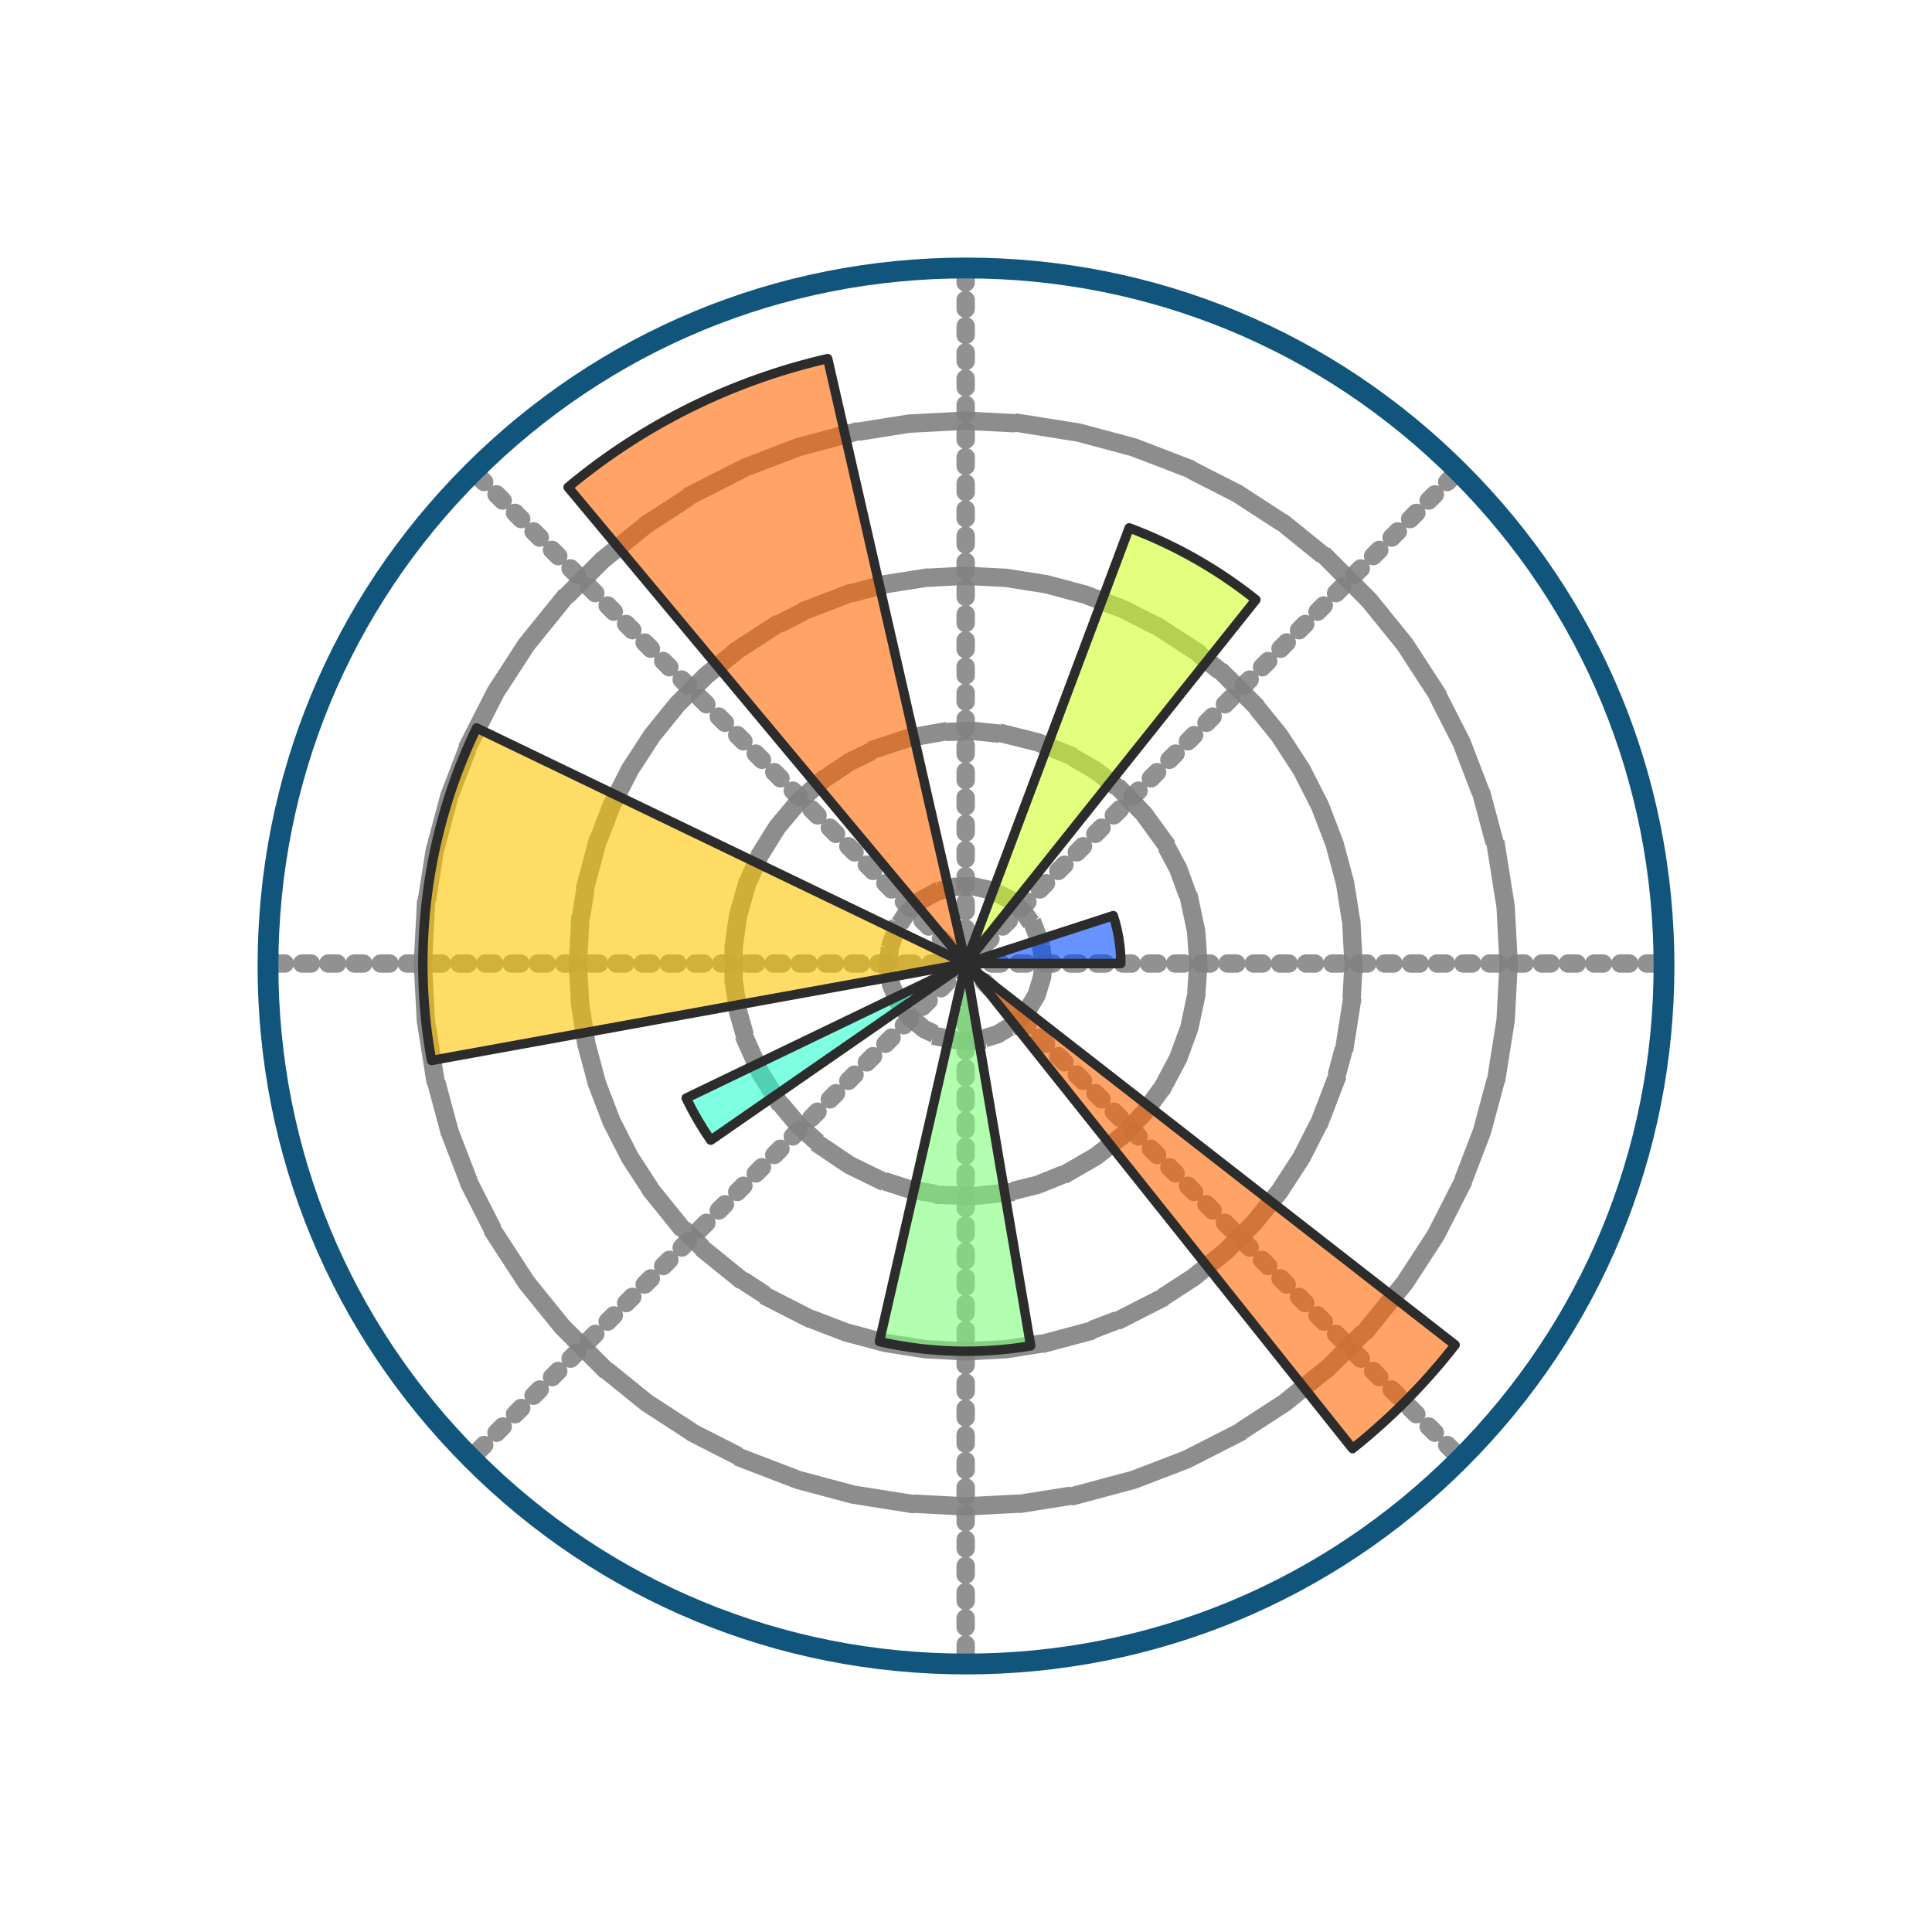 <?xml version="1.0" encoding="UTF-8"?>
<svg xmlns="http://www.w3.org/2000/svg" width="90" height="90" viewBox="0 0 90 90" fill="none">
  <rect width="90" height="90" fill="white"></rect>
  <path d="M44.986 77.516C36.301 77.516 28.136 74.133 21.994 67.992C15.853 61.851 12.471 53.685 12.471 45C12.471 36.315 15.853 28.149 21.994 22.008C28.136 15.867 36.301 12.484 44.986 12.484C53.672 12.484 61.837 15.867 67.979 22.008C74.121 28.149 77.502 36.315 77.502 45C77.502 53.685 74.12 61.851 67.978 67.993C61.837 74.134 53.672 77.516 44.986 77.516Z" fill="white"></path>
  <path opacity="0.9" d="M44.985 44.885H77.501M44.985 44.885L67.977 21.894M44.985 44.885V12.369M44.985 44.885L21.994 21.894M44.985 44.885H12.47M44.985 44.885L21.994 67.877M44.985 44.885V77.401M44.985 44.885L67.977 67.877" stroke="#858585" stroke-width="0.856" stroke-miterlimit="7.976" stroke-linecap="round" stroke-linejoin="round" stroke-dasharray="0.41 0.81"></path>
  <path opacity="0.9" d="M48.6 44.885L48.493 44.01L48.177 43.189L47.672 42.468L47.007 41.89L46.222 41.49L45.365 41.292L44.485 41.308L43.634 41.536L42.864 41.963L42.22 42.563L41.741 43.302L41.454 44.135L41.377 45.013L41.515 45.882L41.859 46.693L42.388 47.396L43.072 47.95L43.871 48.322L44.734 48.49L45.614 48.444L46.456 48.186L47.211 47.733L47.834 47.11L48.287 46.356L48.544 45.514L48.6 44.885Z" stroke="#818181" stroke-width="0.856" stroke-miterlimit="199.409" stroke-linecap="square" stroke-linejoin="round" stroke-dasharray="0.41 0.81"></path>
  <path opacity="0.9" d="M55.825 44.885L55.72 43.377L55.406 41.898L54.888 40.477L54.179 39.142L53.29 37.918L52.24 36.83L51.048 35.899L49.739 35.143L48.337 34.577L46.869 34.21L45.365 34.052L43.854 34.105L42.365 34.368L40.927 34.835L39.568 35.498L38.314 36.343L37.19 37.355L36.218 38.514L35.417 39.795L34.802 41.177L34.386 42.63L34.175 44.128V45.641L34.386 47.138L34.802 48.591L35.417 49.973L36.218 51.255L37.19 52.414L38.314 53.426L39.568 54.271L40.927 54.934L42.365 55.401L43.854 55.663L45.366 55.717L46.869 55.558L48.337 55.193L49.739 54.626L51.048 53.87L52.24 52.938L53.29 51.85L54.179 50.627L54.888 49.291L55.406 47.871L55.72 46.392L55.825 44.885Z" stroke="#818181" stroke-width="0.856" stroke-miterlimit="199.409" stroke-linecap="square" stroke-linejoin="round" stroke-dasharray="0.41 0.81"></path>
  <path opacity="0.9" d="M63.051 44.885L62.952 42.997L62.657 41.129L62.167 39.303L61.49 37.538L60.632 35.853L59.602 34.267L58.412 32.797L57.075 31.461L55.605 30.271L54.02 29.241L52.335 28.382L50.569 27.705L48.744 27.216L46.876 26.92L44.987 26.822L43.099 26.92L41.231 27.216L39.406 27.705L37.64 28.382L35.955 29.241L34.37 30.271L32.9 31.461L31.563 32.797L30.373 34.267L29.343 35.853L28.484 37.538L27.807 39.303L27.318 41.129L27.022 42.997L26.924 44.885L27.022 46.773L27.318 48.641L27.807 50.467L28.484 52.232L29.343 53.917L30.373 55.502L31.563 56.973L32.9 58.309L34.37 59.499L35.955 60.529L37.64 61.388L39.405 62.065L41.231 62.555L43.099 62.85L44.987 62.949L46.876 62.85L48.743 62.554L50.569 62.065L52.335 61.388L54.02 60.529L55.605 59.499L57.075 58.309L58.412 56.973L59.602 55.502L60.632 53.917L61.49 52.232L62.167 50.467L62.657 48.641L62.952 46.773L63.051 44.885Z" stroke="#818181" stroke-width="0.856" stroke-miterlimit="199.409" stroke-linecap="square" stroke-linejoin="round" stroke-dasharray="0.41 0.81"></path>
  <path opacity="0.9" d="M70.277 44.885L70.139 42.242L69.724 39.628L69.039 37.071L68.091 34.6L66.889 32.241L65.447 30.021L63.781 27.963L61.91 26.091L59.852 24.426L57.632 22.984L55.273 21.783L52.803 20.835L50.245 20.15L47.631 19.735L44.988 19.597L42.345 19.735L39.731 20.15L37.174 20.835L34.703 21.783L32.344 22.984L30.125 24.427L28.066 26.093L26.194 27.964L24.528 30.022L23.087 32.241L21.886 34.601L20.937 37.072L20.252 39.629L19.838 42.242L19.699 44.886L19.838 47.529L20.252 50.143L20.937 52.7L21.886 55.171L23.087 57.529L24.529 59.749L26.195 61.807L28.066 63.679L30.124 65.345L32.344 66.787L34.703 67.988L37.174 68.936L39.731 69.622L42.345 70.036L44.988 70.174L47.631 70.036L50.245 69.622L52.803 68.936L55.273 67.988L57.632 66.787L59.852 65.344L61.91 63.679L63.781 61.807L65.447 59.749L66.89 57.53L68.091 55.171L69.039 52.7L69.724 50.143L70.138 47.529L70.277 44.885Z" stroke="#818181" stroke-width="0.856" stroke-miterlimit="199.409" stroke-linecap="square" stroke-linejoin="round" stroke-dasharray="0.41 0.81"></path>
  <path d="M45 78C36.186 78 27.898 74.567 21.666 68.335C15.433 62.102 12 53.815 12 45C12 36.185 15.432 27.898 21.665 21.665C27.898 15.432 36.185 12 45 12C53.815 12 62.102 15.432 68.335 21.665C74.567 27.898 78 36.185 78 45C78 53.815 74.567 62.102 68.335 68.335C62.102 74.567 53.815 78 45 78ZM45 12.969C36.444 12.969 28.401 16.301 22.351 22.35C16.301 28.401 12.969 36.444 12.969 45C12.969 53.556 16.301 61.6 22.35 67.65C28.4 73.699 36.444 77.031 45 77.031C53.556 77.031 61.6 73.699 67.65 67.65C73.699 61.6 77.031 53.556 77.031 45C77.031 36.444 73.699 28.401 67.65 22.35C61.599 16.301 53.556 12.969 45 12.969Z" fill="#11557C"></path>
  <path opacity="0.6" d="M44.986 44.885L45.055 44.862L45.124 44.84L45.192 44.818L45.261 44.795L45.33 44.773L45.398 44.751L45.467 44.728L45.536 44.706L45.604 44.684L45.673 44.661L45.742 44.639L45.81 44.617L45.879 44.594L45.948 44.572L46.016 44.55L46.085 44.527L46.154 44.505L46.222 44.483L46.291 44.46L46.36 44.438L46.428 44.415L46.497 44.393L46.566 44.371L46.634 44.348L46.703 44.326L46.772 44.304L46.84 44.281L46.909 44.259L46.977 44.237L47.046 44.214L47.115 44.192L47.184 44.169L47.252 44.147L47.321 44.125L47.389 44.102L47.458 44.08L47.527 44.058L47.596 44.035L47.664 44.013L47.733 43.991L47.801 43.968L47.87 43.946L47.939 43.924L48.007 43.901L48.076 43.879L48.145 43.857L48.213 43.834L48.282 43.812L48.351 43.789L48.419 43.767L48.488 43.745L48.557 43.722L48.625 43.7L48.694 43.678L48.763 43.655L48.831 43.633L48.9 43.611L48.969 43.588L49.037 43.566L49.106 43.544L49.175 43.521L49.243 43.499L49.312 43.477L49.381 43.454L49.449 43.432L49.518 43.41L49.587 43.387L49.655 43.365L49.724 43.342L49.793 43.32L49.861 43.298L49.93 43.275L49.999 43.253L50.067 43.231L50.136 43.208L50.205 43.186L50.273 43.164L50.342 43.141L50.411 43.119L50.479 43.096L50.548 43.074L50.617 43.052L50.685 43.029L50.754 43.007L50.822 42.985L50.891 42.962L50.96 42.94L51.029 42.918L51.097 42.895L51.166 42.873L51.234 42.851L51.303 42.828L51.372 42.806L51.441 42.783L51.509 42.761L51.578 42.739L51.647 42.717L51.715 42.694L51.784 42.672L51.852 42.649L51.866 42.674L51.873 42.696L51.88 42.718L51.886 42.739L51.893 42.761L51.9 42.783L51.907 42.805L51.913 42.827L51.919 42.847L51.925 42.869L51.932 42.891L51.938 42.913L51.944 42.935L51.95 42.956L51.956 42.978L51.962 43L51.968 43.022L51.974 43.044L51.98 43.066L51.986 43.087L51.991 43.109L51.997 43.131L52.002 43.153L52.007 43.175L52.013 43.197L52.018 43.218L52.023 43.241L52.029 43.263L52.033 43.285L52.038 43.308L52.043 43.33L52.048 43.352L52.053 43.375L52.057 43.397L52.062 43.42L52.067 43.442L52.072 43.464L52.076 43.487L52.08 43.509L52.084 43.531L52.089 43.554L52.093 43.576L52.097 43.598L52.101 43.621L52.105 43.643L52.108 43.666L52.112 43.688L52.116 43.71L52.12 43.733L52.123 43.755L52.127 43.777L52.131 43.8L52.134 43.822L52.137 43.844L52.14 43.867L52.144 43.889L52.147 43.911L52.15 43.934L52.153 43.956L52.156 43.978L52.158 44.001L52.161 44.023L52.164 44.045L52.166 44.068L52.169 44.09L52.172 44.113L52.175 44.135L52.177 44.157L52.179 44.18L52.181 44.202L52.183 44.224L52.185 44.247L52.187 44.269L52.189 44.292L52.191 44.315L52.193 44.338L52.194 44.361L52.196 44.383L52.197 44.406L52.199 44.429L52.201 44.452L52.202 44.475L52.203 44.498L52.204 44.521L52.205 44.544L52.206 44.567L52.208 44.59L52.209 44.612L52.21 44.635L52.21 44.658L52.211 44.681L52.211 44.704L52.212 44.727L52.212 44.75L52.213 44.773L52.213 44.795V44.887H45.058L44.986 44.885Z" fill="#004CFF"></path>
  <path opacity="0.6" d="M44.986 44.885L45.062 44.682L45.139 44.48L45.215 44.277L45.291 44.074L45.367 43.871L45.443 43.668L45.519 43.466L45.595 43.263L45.671 43.06L45.748 42.857L45.824 42.654L45.9 42.452L45.976 42.249L46.052 42.046L46.128 41.843L46.204 41.64L46.28 41.438L46.356 41.235L46.432 41.032L46.509 40.829L46.585 40.627L46.661 40.424L46.737 40.221L46.813 40.018L46.889 39.815L46.965 39.612L47.041 39.41L47.117 39.207L47.194 39.004L47.27 38.801L47.346 38.599L47.422 38.396L47.498 38.193L47.574 37.99L47.65 37.787L47.726 37.585L47.803 37.382L47.879 37.179L47.955 36.976L48.031 36.773L48.107 36.571L48.183 36.368L48.259 36.165L48.335 35.962L48.411 35.76L48.487 35.557L48.564 35.354L48.64 35.151L48.716 34.948L48.792 34.746L48.868 34.543L48.944 34.34L49.02 34.137L49.096 33.934L49.172 33.732L49.249 33.529L49.325 33.326L49.401 33.123L49.477 32.92L49.553 32.718L49.629 32.515L49.705 32.312L49.781 32.109L49.858 31.907L49.934 31.704L50.01 31.501L50.086 31.298L50.162 31.095L50.238 30.893L50.314 30.69L50.39 30.487L50.467 30.284L50.543 30.081L50.619 29.879L50.695 29.676L50.771 29.473L50.847 29.27L50.923 29.067L50.999 28.865L51.075 28.662L51.151 28.459L51.228 28.256L51.304 28.053L51.38 27.851L51.456 27.648L51.532 27.445L51.608 27.242L51.684 27.04L51.76 26.837L51.837 26.634L51.913 26.431L51.989 26.228L52.065 26.026L52.141 25.823L52.217 25.62L52.293 25.417L52.369 25.214L52.451 24.996L52.527 24.793L52.603 24.59L52.667 24.614L52.731 24.639L52.795 24.663L52.858 24.688L52.921 24.712L52.985 24.738L53.048 24.762L53.111 24.788L53.175 24.814L53.237 24.84L53.3 24.866L53.363 24.892L53.426 24.919L53.489 24.945L53.551 24.972L53.614 24.999L53.676 25.026L53.738 25.053L53.8 25.081L53.863 25.108L53.925 25.137L53.987 25.165L54.049 25.193L54.11 25.222L54.172 25.251L54.234 25.279L54.295 25.309L54.357 25.338L54.418 25.367L54.479 25.397L54.54 25.427L54.602 25.457L54.663 25.488L54.724 25.518L54.784 25.549L54.845 25.58L54.906 25.61L54.966 25.642L55.026 25.673L55.087 25.705L55.147 25.737L55.207 25.768L55.267 25.801L55.327 25.833L55.387 25.866L55.446 25.899L55.506 25.932L55.566 25.965L55.625 25.998L55.684 26.032L55.743 26.066L55.802 26.1L55.861 26.134L55.92 26.168L55.979 26.202L56.038 26.237L56.096 26.271L56.155 26.307L56.213 26.342L56.271 26.377L56.329 26.413L56.387 26.448L56.445 26.484L56.503 26.52L56.56 26.556L56.618 26.592L56.675 26.629L56.733 26.666L56.79 26.703L56.847 26.74L56.904 26.777L56.961 26.815L57.017 26.853L57.074 26.89L57.13 26.929L57.187 26.967L57.243 27.006L57.299 27.044L57.355 27.083L57.411 27.122L57.467 27.161L57.522 27.201L57.577 27.24L57.633 27.28L57.688 27.32L57.743 27.359L57.798 27.399L57.853 27.44L57.908 27.48L57.963 27.521L58.017 27.562L58.071 27.603L58.126 27.644L58.18 27.685L58.234 27.727L58.288 27.768L58.341 27.81L58.395 27.852L58.448 27.894L58.501 27.937L58.366 28.106L58.231 28.275L58.096 28.445L57.961 28.614L57.825 28.783L57.69 28.953L57.555 29.122L57.42 29.291L57.285 29.46L57.15 29.63L57.014 29.799L56.879 29.968L56.744 30.137L56.61 30.31L56.475 30.479L56.339 30.648L56.204 30.817L56.069 30.987L55.934 31.156L55.799 31.326L55.664 31.496L55.529 31.665L55.394 31.834L55.258 32.003L55.123 32.173L54.988 32.342L54.853 32.511L54.718 32.68L54.582 32.85L54.447 33.019L54.312 33.188L54.177 33.357L54.042 33.527L53.906 33.696L53.771 33.865L53.636 34.035L53.501 34.204L53.366 34.373L53.23 34.542L53.095 34.712L52.96 34.881L52.825 35.05L52.69 35.219L52.554 35.389L52.419 35.558L52.284 35.727L52.149 35.896L52.014 36.066L51.879 36.235L51.743 36.404L51.608 36.573L51.474 36.75L51.339 36.919L51.204 37.089L51.068 37.258L50.933 37.427L50.798 37.596L50.663 37.767L50.528 37.936L50.392 38.105L50.257 38.274L50.122 38.444L49.987 38.613L49.852 38.782L49.717 38.952L49.581 39.121L49.446 39.29L49.311 39.459L49.176 39.629L49.041 39.798L48.905 39.967L48.77 40.136L48.635 40.306L48.5 40.475L48.365 40.644L48.229 40.813L48.094 40.983L47.959 41.152L47.824 41.321L47.689 41.49L47.554 41.665L47.419 41.834L47.284 42.003L47.149 42.173L47.014 42.342L46.879 42.511L46.743 42.681L46.608 42.85L46.473 43.019L46.338 43.188L46.203 43.358L46.067 43.527L45.932 43.696L45.797 43.865L45.662 44.035L45.527 44.204L45.391 44.373L45.256 44.542L45.121 44.712L44.986 44.885Z" fill="#CEFF29"></path>
  <path opacity="0.6" d="M44.987 44.885L44.802 44.663L44.617 44.441L44.431 44.219L44.246 43.997L44.061 43.775L43.876 43.553L43.69 43.331L43.505 43.109L43.32 42.888L43.135 42.666L42.95 42.444L42.764 42.222L42.579 42L42.394 41.778L42.209 41.556L42.023 41.334L41.838 41.112L41.653 40.89L41.468 40.668L41.282 40.446L41.097 40.224L40.912 40.002L40.727 39.78L40.542 39.558L40.356 39.336L40.171 39.114L39.986 38.892L39.801 38.67L39.615 38.449L39.43 38.227L39.245 38.005L39.06 37.783L38.874 37.561L38.689 37.339L38.504 37.117L38.319 36.895L38.134 36.673L37.948 36.451L37.763 36.229L37.578 36.007L37.393 35.785L37.208 35.563L37.022 35.341L36.837 35.119L36.652 34.897L36.467 34.675L36.281 34.453L36.096 34.231L35.911 34.009L35.726 33.788L35.541 33.566L35.355 33.344L35.17 33.122L34.985 32.9L34.8 32.678L34.614 32.456L34.429 32.234L34.244 32.012L34.059 31.79L33.873 31.568L33.688 31.346L33.503 31.124L33.318 30.902L33.133 30.68L32.947 30.458L32.762 30.236L32.577 30.014L32.392 29.792L32.206 29.57L32.021 29.348L31.836 29.127L31.651 28.904L31.465 28.683L31.28 28.461L31.095 28.239L30.91 28.017L30.725 27.795L30.539 27.573L30.354 27.351L30.169 27.129L29.984 26.907L29.799 26.685L29.613 26.463L29.428 26.241L29.243 26.019L29.058 25.797L28.872 25.575L28.687 25.353L28.502 25.131L28.317 24.909L28.131 24.688L27.946 24.465L27.761 24.244L27.575 24.029L27.39 23.807L27.205 23.585L27.02 23.363L26.834 23.141L26.649 22.919L26.464 22.697L26.569 22.61L26.674 22.523L26.779 22.437L26.885 22.351L26.992 22.266L27.099 22.182L27.206 22.098L27.313 22.014L27.421 21.931L27.53 21.848L27.639 21.766L27.748 21.685L27.857 21.604L27.967 21.524L28.077 21.444L28.188 21.365L28.299 21.286L28.41 21.208L28.522 21.13L28.634 21.053L28.747 20.976L28.86 20.9L28.973 20.824L29.086 20.749L29.2 20.675L29.315 20.601L29.429 20.527L29.544 20.454L29.66 20.382L29.775 20.31L29.891 20.239L30.008 20.168L30.124 20.098L30.241 20.028L30.358 19.959L30.476 19.89L30.594 19.822L30.712 19.755L30.831 19.687L30.95 19.621L31.069 19.555L31.189 19.489L31.308 19.424L31.429 19.36L31.549 19.296L31.67 19.233L31.791 19.171L31.912 19.109L32.033 19.048L32.155 18.988L32.278 18.927L32.4 18.868L32.523 18.809L32.646 18.75L32.77 18.692L32.893 18.635L33.017 18.578L33.141 18.522L33.266 18.466L33.39 18.412L33.515 18.357L33.64 18.304L33.766 18.25L33.892 18.198L34.018 18.145L34.144 18.094L34.27 18.043L34.397 17.993L34.523 17.944L34.651 17.895L34.778 17.846L34.906 17.798L35.033 17.751L35.161 17.704L35.289 17.659L35.417 17.613L35.546 17.569L35.675 17.524L35.804 17.481L35.933 17.438L36.063 17.395L36.193 17.354L36.322 17.312L36.452 17.272L36.583 17.232L36.713 17.193L36.843 17.154L36.974 17.116L37.105 17.078L37.236 17.042L37.368 17.005L37.499 16.97L37.631 16.935L37.763 16.9L37.895 16.866L38.027 16.834L38.159 16.801L38.292 16.769L38.424 16.738L38.557 16.707L38.621 16.988L38.686 17.27L38.75 17.552L38.814 17.833L38.879 18.115L38.943 18.396L39.008 18.678L39.072 18.959L39.136 19.241L39.201 19.522L39.265 19.804L39.33 20.086L39.394 20.367L39.458 20.649L39.523 20.93L39.587 21.212L39.652 21.493L39.716 21.775L39.78 22.056L39.845 22.338L39.909 22.62L39.974 22.901L40.038 23.183L40.102 23.464L40.167 23.746L40.231 24.027L40.296 24.309L40.36 24.591L40.425 24.872L40.489 25.154L40.553 25.435L40.618 25.717L40.682 25.998L40.742 26.287L40.807 26.569L40.871 26.851L40.935 27.132L41 27.414L41.064 27.695L41.129 27.977L41.193 28.258L41.257 28.54L41.322 28.822L41.386 29.103L41.451 29.385L41.515 29.666L41.58 29.948L41.644 30.229L41.708 30.511L41.773 30.793L41.837 31.074L41.901 31.356L41.966 31.637L42.03 31.919L42.095 32.2L42.159 32.482L42.224 32.763L42.288 33.045L42.352 33.327L42.417 33.608L42.481 33.89L42.545 34.171L42.61 34.453L42.674 34.734L42.739 35.016L42.803 35.297L42.867 35.579L42.932 35.861L42.996 36.142L43.061 36.424L43.125 36.705L43.19 36.987L43.254 37.268L43.318 37.55L43.383 37.832L43.447 38.113L43.512 38.395L43.576 38.676L43.64 38.958L43.705 39.239L43.769 39.521L43.834 39.803L43.898 40.084L43.962 40.366L44.027 40.647L44.091 40.929L44.156 41.21L44.22 41.492L44.284 41.773L44.349 42.055L44.413 42.337L44.478 42.618L44.542 42.9L44.606 43.181L44.671 43.463L44.735 43.744L44.8 44.026L44.864 44.308L44.928 44.589L44.987 44.885Z" fill="#FF6800"></path>
  <path opacity="0.6" d="M44.986 44.885L44.737 44.93L44.488 44.975L44.239 45.021L43.99 45.066L43.741 45.111L43.492 45.156L43.243 45.202L42.994 45.247L42.745 45.292L42.498 45.336L42.249 45.382L42 45.427L41.751 45.472L41.502 45.517L41.253 45.562L41.004 45.608L40.755 45.653L40.505 45.698L40.256 45.743L40.007 45.789L39.758 45.834L39.512 45.878L39.263 45.923L39.014 45.969L38.765 46.014L38.517 46.059L38.268 46.104L38.019 46.15L37.77 46.195L37.52 46.24L37.271 46.285L37.022 46.331L36.773 46.376L36.524 46.421L36.275 46.466L36.026 46.511L35.777 46.557L35.528 46.602L35.279 46.647L35.029 46.693L34.78 46.738L34.531 46.783L34.282 46.828L34.033 46.873L33.784 46.919L33.535 46.964L33.286 47.009L33.037 47.054L32.788 47.1L32.545 47.143L32.296 47.188L32.047 47.233L31.798 47.279L31.549 47.324L31.299 47.369L31.05 47.414L30.801 47.459L30.552 47.505L30.303 47.55L30.054 47.595L29.805 47.64L29.556 47.686L29.307 47.731L29.058 47.776L28.808 47.821L28.559 47.867L28.31 47.912L28.061 47.957L27.812 48.002L27.563 48.048L27.314 48.093L27.065 48.138L26.816 48.183L26.567 48.229L26.317 48.274L26.068 48.319L25.819 48.364L25.57 48.41L25.321 48.455L25.072 48.5L24.823 48.545L24.574 48.59L24.325 48.636L24.076 48.681L23.826 48.726L23.587 48.768L23.338 48.813L23.089 48.859L22.84 48.904L22.592 48.949L22.343 48.995L22.093 49.04L21.844 49.085L21.595 49.13L21.346 49.175L21.097 49.221L20.848 49.266L20.599 49.311L20.35 49.356L20.101 49.402L20.073 49.245L20.046 49.089L20.02 48.932L19.995 48.775L19.971 48.618L19.951 48.46L19.929 48.302L19.908 48.145L19.888 47.987L19.869 47.829L19.851 47.671L19.834 47.513L19.818 47.355L19.803 47.197L19.789 47.039L19.776 46.88L19.764 46.722L19.753 46.563L19.742 46.404L19.733 46.246L19.726 46.087L19.719 45.929L19.713 45.77L19.708 45.611L19.704 45.453L19.701 45.294L19.698 45.135L19.697 44.976V44.817L19.698 44.658L19.701 44.498L19.703 44.34L19.707 44.181L19.712 44.023L19.718 43.864L19.724 43.706L19.732 43.547L19.741 43.388L19.752 43.23L19.762 43.071L19.774 42.912L19.787 42.754L19.8 42.596L19.815 42.438L19.831 42.279L19.848 42.121L19.866 41.963L19.885 41.806L19.905 41.648L19.926 41.491L19.947 41.333L19.97 41.176L19.994 41.019L20.019 40.862L20.045 40.705L20.071 40.549L20.099 40.392L20.128 40.236L20.158 40.08L20.189 39.924L20.22 39.768L20.252 39.612L20.286 39.457L20.32 39.302L20.356 39.147L20.393 38.992L20.43 38.838L20.468 38.684L20.508 38.53L20.548 38.376L20.59 38.223L20.632 38.069L20.676 37.917L20.72 37.764L20.765 37.612L20.811 37.459L20.859 37.308L20.907 37.156L20.956 37.005L21.006 36.854L21.057 36.704L21.108 36.553L21.161 36.403L21.215 36.254L21.27 36.105L21.325 35.956L21.382 35.807L21.439 35.659L21.498 35.511L21.558 35.364L21.618 35.217L21.679 35.07L21.741 34.924L21.804 34.778L21.868 34.633L21.933 34.487L21.999 34.343L22.065 34.198L22.133 34.055L22.201 33.911L22.429 34.021L22.657 34.131L22.885 34.24L23.113 34.35L23.341 34.46L23.568 34.569L23.796 34.679L24.024 34.788L24.252 34.898L24.48 35.008L24.707 35.117L24.935 35.227L25.163 35.337L25.391 35.446L25.619 35.556L25.846 35.666L26.074 35.775L26.302 35.885L26.53 35.995L26.758 36.104L26.985 36.214L27.213 36.324L27.441 36.433L27.669 36.543L27.897 36.653L28.125 36.762L28.352 36.872L28.58 36.981L28.808 37.091L29.036 37.201L29.264 37.31L29.491 37.42L29.719 37.53L29.947 37.639L30.175 37.749L30.403 37.859L30.63 37.968L30.858 38.078L31.086 38.188L31.314 38.297L31.542 38.407L31.769 38.517L31.997 38.626L32.225 38.736L32.453 38.845L32.681 38.955L32.908 39.065L33.136 39.174L33.364 39.284L33.592 39.394L33.82 39.503L34.047 39.613L34.275 39.723L34.503 39.832L34.731 39.942L34.959 40.051L35.187 40.161L35.414 40.271L35.642 40.38L35.87 40.49L36.098 40.6L36.325 40.709L36.553 40.819L36.781 40.929L37.009 41.038L37.237 41.148L37.465 41.258L37.692 41.367L37.92 41.477L38.148 41.587L38.376 41.696L38.604 41.806L38.831 41.916L39.059 42.025L39.287 42.135L39.515 42.244L39.743 42.354L39.97 42.464L40.198 42.573L40.426 42.683L40.654 42.793L40.882 42.902L41.109 43.012L41.337 43.122L41.565 43.231L41.793 43.341L42.021 43.45L42.248 43.56L42.476 43.67L42.704 43.779L42.932 43.889L43.16 43.999L43.388 44.108L43.615 44.218L43.843 44.328L44.071 44.437L44.299 44.547L44.527 44.657L44.754 44.766L44.986 44.885Z" fill="#FFC400"></path>
  <path opacity="0.6" d="M44.986 44.885L44.868 44.968L44.749 45.05L44.63 45.133L44.512 45.215L44.393 45.297L44.274 45.38L44.156 45.462L44.036 45.543L43.918 45.625L43.799 45.708L43.68 45.79L43.562 45.873L43.443 45.955L43.324 46.038L43.206 46.12L43.087 46.203L42.968 46.285L42.849 46.368L42.731 46.45L42.612 46.533L42.493 46.615L42.375 46.698L42.256 46.78L42.137 46.863L42.019 46.945L41.9 47.028L41.781 47.11L41.663 47.193L41.544 47.275L41.425 47.358L41.306 47.44L41.188 47.523L41.069 47.605L40.95 47.688L40.832 47.77L40.713 47.853L40.594 47.935L40.476 48.018L40.357 48.1L40.238 48.183L40.12 48.265L40.001 48.348L39.882 48.43L39.763 48.513L39.645 48.595L39.526 48.678L39.407 48.76L39.289 48.843L39.17 48.925L39.051 49.008L38.932 49.09L38.814 49.173L38.695 49.255L38.577 49.338L38.453 49.411L38.334 49.493L38.216 49.576L38.097 49.658L37.978 49.741L37.859 49.823L37.741 49.906L37.622 49.988L37.503 50.071L37.385 50.153L37.266 50.236L37.147 50.318L37.029 50.401L36.91 50.483L36.791 50.566L36.673 50.648L36.554 50.731L36.435 50.813L36.316 50.896L36.198 50.978L36.079 51.061L35.96 51.143L35.842 51.226L35.723 51.308L35.604 51.391L35.486 51.473L35.367 51.556L35.248 51.638L35.13 51.721L35.011 51.803L34.892 51.886L34.773 51.968L34.655 52.051L34.536 52.133L34.417 52.216L34.299 52.298L34.18 52.381L34.061 52.463L33.943 52.546L33.824 52.628L33.705 52.711L33.587 52.793L33.468 52.876L33.349 52.958L33.226 53.032L33.108 53.114L33.095 53.096L33.082 53.077L33.069 53.058L33.056 53.04L33.044 53.021L33.031 53.002L33.018 52.984L33.005 52.965L32.992 52.947L32.98 52.928L32.967 52.909L32.954 52.891L32.941 52.871L32.929 52.852L32.916 52.833L32.904 52.814L32.892 52.795L32.88 52.776L32.867 52.757L32.855 52.737L32.843 52.718L32.831 52.699L32.819 52.68L32.806 52.661L32.794 52.642L32.782 52.622L32.77 52.603L32.757 52.584L32.745 52.565L32.733 52.546L32.721 52.527L32.708 52.508L32.697 52.488L32.685 52.469L32.673 52.45L32.661 52.431L32.65 52.412L32.638 52.392L32.626 52.373L32.615 52.354L32.603 52.334L32.591 52.315L32.58 52.295L32.568 52.275L32.556 52.256L32.544 52.236L32.533 52.216L32.521 52.197L32.509 52.177L32.498 52.157L32.487 52.138L32.476 52.118L32.465 52.098L32.453 52.078L32.442 52.059L32.431 52.039L32.42 52.019L32.409 52L32.398 51.98L32.386 51.96L32.375 51.941L32.364 51.921L32.353 51.901L32.342 51.882L32.33 51.862L32.319 51.842L32.308 51.822L32.297 51.803L32.287 51.783L32.276 51.763L32.266 51.743L32.255 51.723L32.244 51.703L32.233 51.682L32.223 51.662L32.212 51.642L32.202 51.622L32.191 51.602L32.18 51.581L32.17 51.561L32.159 51.541L32.148 51.521L32.138 51.5L32.128 51.48L32.117 51.46L32.107 51.44L32.097 51.419L32.087 51.399L32.077 51.379L32.067 51.359L32.057 51.339L32.047 51.318L32.037 51.298L32.026 51.278L32.016 51.258L32.006 51.237L31.996 51.217L31.986 51.196L31.976 51.175L31.966 51.155L32.096 51.092L32.227 51.029L32.357 50.967L32.487 50.904L32.618 50.841L32.748 50.778L32.879 50.715L33.009 50.653L33.139 50.59L33.27 50.527L33.4 50.464L33.531 50.401L33.661 50.339L33.791 50.276L33.922 50.213L34.052 50.15L34.183 50.087L34.313 50.025L34.444 49.962L34.574 49.899L34.704 49.836L34.835 49.773L34.965 49.711L35.096 49.648L35.226 49.585L35.356 49.522L35.487 49.459L35.617 49.396L35.748 49.334L35.878 49.271L36.008 49.208L36.139 49.145L36.269 49.082L36.4 49.02L36.53 48.957L36.66 48.894L36.791 48.831L36.921 48.768L37.051 48.706L37.182 48.643L37.312 48.58L37.443 48.517L37.573 48.454L37.704 48.392L37.834 48.329L37.964 48.266L38.095 48.203L38.225 48.14L38.356 48.078L38.486 48.015L38.616 47.952L38.747 47.889L38.877 47.826L39.008 47.764L39.138 47.701L39.268 47.638L39.399 47.575L39.529 47.512L39.66 47.449L39.79 47.387L39.92 47.324L40.051 47.261L40.181 47.198L40.312 47.135L40.442 47.073L40.572 47.01L40.703 46.947L40.833 46.884L40.964 46.821L41.094 46.759L41.224 46.696L41.355 46.633L41.485 46.57L41.616 46.507L41.746 46.444L41.877 46.382L42.007 46.319L42.137 46.256L42.268 46.193L42.398 46.13L42.529 46.068L42.659 46.005L42.789 45.942L42.92 45.879L43.05 45.816L43.181 45.754L43.311 45.691L43.441 45.628L43.572 45.565L43.702 45.502L43.833 45.44L43.963 45.377L44.093 45.314L44.224 45.251L44.354 45.188L44.484 45.126L44.615 45.063L44.745 45L44.876 44.937L44.986 44.885Z" fill="#29FFCE"></path>
  <path opacity="0.6" d="M44.986 44.885L45.016 45.063L45.047 45.242L45.077 45.42L45.107 45.598L45.138 45.776L45.168 45.955L45.198 46.133L45.229 46.312L45.259 46.49L45.289 46.668L45.32 46.846L45.35 47.025L45.38 47.203L45.411 47.381L45.441 47.56L45.471 47.738L45.502 47.916L45.532 48.094L45.562 48.273L45.593 48.451L45.623 48.629L45.653 48.808L45.684 48.986L45.714 49.164L45.744 49.343L45.775 49.521L45.805 49.699L45.835 49.878L45.866 50.056L45.896 50.234L45.926 50.413L45.957 50.591L45.987 50.769L46.017 50.947L46.048 51.126L46.078 51.304L46.108 51.482L46.139 51.661L46.169 51.839L46.199 52.017L46.23 52.196L46.26 52.374L46.29 52.552L46.321 52.73L46.351 52.909L46.382 53.087L46.412 53.265L46.442 53.444L46.472 53.622L46.503 53.8L46.533 53.979L46.563 54.157L46.594 54.335L46.624 54.514L46.654 54.692L46.685 54.87L46.715 55.048L46.745 55.227L46.776 55.405L46.806 55.583L46.837 55.762L46.867 55.94L46.897 56.118L46.928 56.297L46.958 56.475L46.988 56.653L47.019 56.831L47.049 57.01L47.079 57.188L47.11 57.367L47.14 57.545L47.17 57.723L47.201 57.901L47.231 58.08L47.261 58.258L47.292 58.436L47.322 58.615L47.352 58.793L47.383 58.971L47.413 59.15L47.443 59.328L47.474 59.506L47.504 59.684L47.534 59.863L47.565 60.041L47.595 60.219L47.625 60.398L47.656 60.576L47.686 60.754L47.716 60.933L47.747 61.111L47.777 61.289L47.807 61.468L47.838 61.646L47.868 61.824L47.898 62.002L47.929 62.181L47.959 62.359L47.989 62.537L48.02 62.716L47.95 62.727L47.88 62.739L47.809 62.75L47.739 62.761L47.669 62.772L47.599 62.782L47.529 62.792L47.458 62.802L47.388 62.812L47.318 62.821L47.247 62.83L47.177 62.838L47.107 62.847L47.037 62.855L46.966 62.863L46.896 62.87L46.825 62.877L46.755 62.884L46.684 62.891L46.613 62.898L46.542 62.904L46.471 62.91L46.401 62.916L46.33 62.921L46.259 62.926L46.188 62.931L46.117 62.936L46.047 62.94L45.976 62.944L45.905 62.948L45.834 62.951L45.764 62.955L45.693 62.957L45.622 62.96L45.551 62.962L45.48 62.964L45.41 62.966L45.339 62.967L45.268 62.968L45.197 62.969L45.126 62.97L45.056 62.971H44.914L44.843 62.97L44.772 62.969L44.702 62.968L44.631 62.967L44.56 62.966L44.489 62.964L44.419 62.962L44.337 62.937L44.266 62.934L44.196 62.932L44.125 62.929L44.054 62.925L43.983 62.921L43.912 62.917L43.841 62.913L43.77 62.908L43.699 62.903L43.629 62.898L43.558 62.892L43.487 62.886L43.416 62.881L43.346 62.874L43.275 62.868L43.204 62.861L43.133 62.854L43.062 62.847L42.992 62.839L42.923 62.831L42.853 62.823L42.782 62.814L42.712 62.805L42.642 62.796L42.572 62.786L42.501 62.777L42.431 62.767L42.361 62.757L42.291 62.746L42.22 62.735L42.15 62.724L42.08 62.713L42.01 62.701L41.94 62.69L41.871 62.677L41.801 62.665L41.731 62.652L41.661 62.639L41.592 62.626L41.522 62.613L41.452 62.599L41.383 62.585L41.313 62.571L41.244 62.556L41.174 62.542L41.105 62.527L41.036 62.511L40.967 62.496L41.007 62.32L41.048 62.144L41.088 61.967L41.129 61.791L41.169 61.615L41.209 61.439L41.25 61.263L41.29 61.086L41.331 60.91L41.371 60.734L41.412 60.558L41.452 60.382L41.493 60.206L41.533 60.029L41.574 59.853L41.614 59.677L41.654 59.501L41.695 59.325L41.735 59.148L41.776 58.972L41.816 58.796L41.857 58.62L41.897 58.444L41.938 58.268L41.978 58.091L42.019 57.915L42.059 57.739L42.099 57.563L42.14 57.387L42.18 57.211L42.221 57.034L42.261 56.858L42.302 56.682L42.342 56.506L42.383 56.33L42.423 56.153L42.464 55.977L42.504 55.801L42.544 55.625L42.585 55.449L42.625 55.273L42.666 55.096L42.706 54.92L42.747 54.744L42.787 54.568L42.828 54.392L42.868 54.215L42.908 54.039L42.949 53.863L42.989 53.687L43.03 53.511L43.07 53.335L43.111 53.158L43.151 52.982L43.192 52.806L43.232 52.63L43.273 52.454L43.313 52.278L43.353 52.101L43.394 51.925L43.434 51.749L43.475 51.573L43.515 51.397L43.556 51.221L43.596 51.044L43.637 50.868L43.677 50.692L43.718 50.516L43.758 50.34L43.798 50.163L43.839 49.987L43.879 49.811L43.92 49.635L43.96 49.459L44.001 49.282L44.041 49.106L44.082 48.93L44.122 48.754L44.163 48.578L44.203 48.402L44.243 48.225L44.284 48.049L44.324 47.873L44.365 47.697L44.405 47.521L44.446 47.345L44.486 47.168L44.526 46.992L44.567 46.816L44.607 46.64L44.648 46.464L44.688 46.288L44.729 46.111L44.769 45.935L44.81 45.759L44.85 45.583L44.891 45.407L44.931 45.23L44.971 45.054L44.986 44.885Z" fill="#7DFF7A"></path>
  <path opacity="0.6" d="M44.986 44.885L45.214 45.063L45.442 45.241L45.67 45.418L45.898 45.596L46.125 45.774L46.353 45.952L46.581 46.129L46.809 46.307L47.037 46.485L47.264 46.663L47.492 46.84L47.72 47.018L47.948 47.196L48.176 47.374L48.406 47.55L48.634 47.727L48.862 47.905L49.09 48.083L49.317 48.261L49.545 48.438L49.773 48.616L50.001 48.794L50.228 48.972L50.456 49.15L50.684 49.327L50.912 49.505L51.14 49.683L51.368 49.861L51.595 50.038L51.823 50.216L52.051 50.394L52.279 50.572L52.507 50.749L52.734 50.927L52.962 51.105L53.19 51.283L53.418 51.461L53.646 51.638L53.873 51.816L54.101 51.994L54.329 52.172L54.557 52.349L54.785 52.527L55.013 52.705L55.24 52.883L55.468 53.06L55.696 53.238L55.924 53.416L56.151 53.594L56.379 53.772L56.607 53.949L56.835 54.127L57.063 54.305L57.291 54.483L57.518 54.66L57.746 54.838L57.974 55.016L58.202 55.194L58.43 55.372L58.657 55.549L58.885 55.727L59.113 55.905L59.341 56.083L59.569 56.26L59.796 56.438L60.024 56.616L60.252 56.794L60.48 56.971L60.708 57.149L60.935 57.327L61.163 57.505L61.391 57.683L61.619 57.86L61.847 58.038L62.075 58.216L62.302 58.394L62.53 58.572L62.758 58.749L62.986 58.927L63.214 59.105L63.441 59.283L63.669 59.46L63.897 59.638L64.125 59.816L64.353 59.994L64.58 60.172L64.808 60.349L65.036 60.527L65.264 60.705L65.492 60.883L65.719 61.06L65.947 61.238L66.175 61.416L66.403 61.594L66.631 61.771L66.858 61.949L67.086 62.127L67.314 62.305L67.542 62.483L67.77 62.66L67.728 62.714L67.686 62.768L67.644 62.821L67.601 62.874L67.559 62.928L67.516 62.981L67.474 63.034L67.431 63.087L67.388 63.14L67.345 63.193L67.302 63.245L67.259 63.298L67.215 63.351L67.171 63.403L67.128 63.455L67.084 63.507L67.04 63.559L66.996 63.611L66.952 63.663L66.907 63.715L66.863 63.766L66.819 63.818L66.774 63.87L66.729 63.921L66.684 63.972L66.639 64.023L66.594 64.074L66.549 64.125L66.503 64.176L66.458 64.226L66.412 64.277L66.367 64.327L66.321 64.378L66.275 64.428L66.229 64.478L66.182 64.528L66.136 64.578L66.09 64.628L66.043 64.678L65.997 64.727L65.95 64.777L65.903 64.826L65.856 64.876L65.809 64.924L65.761 64.974L65.714 65.022L65.667 65.071L65.619 65.12L65.571 65.169L65.523 65.217L65.476 65.266L65.428 65.314L65.38 65.362L65.331 65.41L65.283 65.458L65.234 65.506L65.186 65.554L65.137 65.601L65.088 65.648L65.039 65.696L64.99 65.743L64.941 65.79L64.892 65.837L64.842 65.884L64.793 65.931L64.743 65.978L64.694 66.024L64.644 66.07L64.594 66.117L64.544 66.163L64.494 66.209L64.444 66.255L64.407 66.29L64.357 66.336L64.306 66.382L64.256 66.427L64.205 66.472L64.154 66.518L64.103 66.563L64.052 66.608L64.001 66.652L63.95 66.697L63.898 66.742L63.846 66.786L63.795 66.831L63.743 66.875L63.691 66.919L63.639 66.963L63.587 67.007L63.535 67.05L63.483 67.094L63.431 67.138L63.378 67.181L63.325 67.224L63.273 67.267L63.22 67.311L63.167 67.354L63.114 67.396L63.061 67.439L63.008 67.481L62.827 67.255L62.647 67.03L62.467 66.803L62.286 66.577L62.106 66.351L61.925 66.125L61.745 65.899L61.565 65.672L61.384 65.446L61.204 65.22L61.023 64.994L60.843 64.767L60.662 64.541L60.482 64.315L60.301 64.089L60.121 63.863L59.941 63.636L59.76 63.41L59.58 63.184L59.399 62.958L59.219 62.732L59.038 62.505L58.858 62.279L58.678 62.053L58.497 61.827L58.322 61.606L58.141 61.38L57.961 61.154L57.78 60.928L57.6 60.702L57.419 60.475L57.239 60.249L57.059 60.023L56.878 59.797L56.698 59.571L56.517 59.344L56.337 59.118L56.156 58.892L55.976 58.666L55.795 58.44L55.615 58.213L55.435 57.987L55.254 57.761L55.074 57.535L54.893 57.308L54.713 57.082L54.532 56.856L54.352 56.63L54.172 56.404L53.991 56.177L53.811 55.951L53.63 55.725L53.45 55.499L53.269 55.273L53.089 55.046L52.908 54.82L52.728 54.594L52.548 54.368L52.367 54.142L52.187 53.915L52.006 53.689L51.826 53.463L51.645 53.237L51.465 53.011L51.285 52.784L51.104 52.558L50.924 52.332L50.743 52.106L50.563 51.879L50.382 51.653L50.202 51.427L50.022 51.201L49.841 50.975L49.661 50.748L49.48 50.522L49.3 50.296L49.119 50.07L48.939 49.843L48.758 49.617L48.578 49.391L48.398 49.165L48.217 48.939L48.037 48.712L47.856 48.486L47.676 48.26L47.495 48.034L47.315 47.808L47.135 47.581L46.954 47.355L46.774 47.129L46.593 46.903L46.413 46.677L46.232 46.45L46.052 46.224L45.871 45.998L45.691 45.772L45.511 45.545L45.33 45.319L45.15 45.093L44.986 44.885Z" fill="#FF6800"></path>
  <path d="M52.213 45.105L44.987 45.105C44.935 45.104 44.885 45.085 44.846 45.051C44.806 45.017 44.78 44.97 44.772 44.919C44.764 44.868 44.774 44.815 44.801 44.771C44.828 44.726 44.87 44.693 44.919 44.676L51.792 42.444C51.819 42.434 51.848 42.431 51.877 42.433C51.906 42.435 51.934 42.443 51.959 42.456C51.985 42.47 52.008 42.488 52.027 42.51C52.046 42.532 52.06 42.557 52.069 42.584C52.311 43.329 52.434 44.103 52.433 44.886C52.433 44.914 52.427 44.943 52.416 44.97C52.405 44.996 52.389 45.02 52.369 45.041C52.348 45.061 52.324 45.078 52.297 45.089C52.271 45.1 52.242 45.105 52.213 45.105ZM46.377 44.665H51.99C51.971 44.077 51.879 43.495 51.715 42.931L46.377 44.665Z" fill="#2C2C2C"></path>
  <path d="M44.987 45.105C44.952 45.105 44.917 45.096 44.886 45.08C44.854 45.063 44.827 45.039 44.807 45.01C44.787 44.981 44.774 44.947 44.769 44.912C44.765 44.877 44.769 44.841 44.781 44.808L52.398 24.514C52.408 24.486 52.424 24.462 52.444 24.441C52.463 24.419 52.487 24.402 52.513 24.39C52.54 24.378 52.568 24.372 52.597 24.371C52.626 24.37 52.655 24.375 52.682 24.385C54.834 25.191 56.845 26.332 58.641 27.765C58.686 27.802 58.716 27.855 58.722 27.913C58.729 27.971 58.712 28.029 58.676 28.074L45.159 45.022C45.139 45.048 45.112 45.069 45.083 45.083C45.053 45.097 45.02 45.105 44.987 45.105ZM52.733 24.875L45.682 43.661L58.194 27.973C56.536 26.677 54.696 25.633 52.733 24.875Z" fill="#2C2C2C"></path>
  <path d="M44.986 45.105C44.954 45.105 44.922 45.098 44.893 45.084C44.864 45.071 44.838 45.051 44.818 45.026L26.295 22.839C26.276 22.817 26.262 22.791 26.253 22.764C26.245 22.736 26.241 22.707 26.244 22.678C26.247 22.649 26.255 22.622 26.268 22.596C26.282 22.57 26.3 22.548 26.322 22.529C29.851 19.585 34.026 17.516 38.507 16.492C38.564 16.479 38.623 16.49 38.673 16.521C38.722 16.552 38.757 16.601 38.77 16.658L45.202 44.837C45.212 44.885 45.207 44.935 45.185 44.98C45.164 45.025 45.129 45.061 45.084 45.083C45.054 45.097 45.02 45.105 44.986 45.105ZM26.774 22.726L44.568 44.04L38.39 16.971C34.13 17.979 30.157 19.948 26.774 22.726Z" fill="#2C2C2C"></path>
  <path d="M20.104 49.62C20.052 49.62 20.002 49.602 19.963 49.569C19.923 49.536 19.897 49.491 19.887 49.44C18.922 44.179 19.674 38.63 22.004 33.816C22.03 33.763 22.075 33.723 22.13 33.703C22.185 33.684 22.245 33.688 22.298 33.713L45.083 44.685C45.125 44.705 45.16 44.738 45.182 44.779C45.204 44.82 45.213 44.867 45.207 44.914C45.2 44.96 45.179 45.003 45.147 45.036C45.115 45.07 45.073 45.093 45.027 45.101L20.143 49.617C20.13 49.62 20.117 49.621 20.104 49.62ZM22.305 34.206C20.121 38.825 19.405 44.112 20.282 49.145L44.281 44.79L22.305 34.206Z" fill="#2C2C2C"></path>
  <path d="M33.108 53.335C33.073 53.334 33.038 53.326 33.006 53.309C32.974 53.293 32.947 53.269 32.927 53.24C32.489 52.608 32.102 51.943 31.768 51.25C31.755 51.224 31.748 51.196 31.747 51.167C31.745 51.138 31.749 51.109 31.758 51.082C31.768 51.055 31.783 51.03 31.802 51.008C31.821 50.986 31.845 50.969 31.871 50.956L44.891 44.686C44.941 44.66 44.999 44.655 45.053 44.671C45.107 44.686 45.153 44.722 45.182 44.771C45.21 44.82 45.219 44.878 45.206 44.932C45.193 44.987 45.159 45.035 45.112 45.066L33.234 53.296C33.197 53.321 33.153 53.335 33.108 53.335ZM32.262 51.257C32.531 51.792 32.832 52.31 33.165 52.807L42.563 46.297L32.262 51.257Z" fill="#2C2C2C"></path>
  <path d="M44.995 63.167C43.622 63.167 42.246 63.014 40.918 62.711C40.861 62.698 40.812 62.663 40.781 62.613C40.75 62.563 40.74 62.504 40.752 62.447L44.772 44.836C44.796 44.733 44.891 44.647 44.993 44.665C45.044 44.666 45.093 44.685 45.131 44.718C45.17 44.752 45.195 44.797 45.204 44.848L48.23 62.657C48.239 62.715 48.226 62.774 48.192 62.821C48.158 62.869 48.107 62.901 48.049 62.911C47.04 63.082 46.019 63.168 44.995 63.167ZM41.231 62.329C43.36 62.787 45.606 62.851 47.759 62.512L44.955 46.013L41.231 62.329Z" fill="#2C2C2C"></path>
  <path d="M63.008 67.702C62.975 67.702 62.942 67.695 62.912 67.68C62.882 67.666 62.856 67.645 62.835 67.619L44.815 45.022C44.781 44.98 44.763 44.927 44.766 44.873C44.769 44.819 44.791 44.767 44.829 44.729C44.867 44.69 44.918 44.667 44.972 44.664C45.026 44.661 45.079 44.677 45.122 44.711L67.92 62.477C67.966 62.513 67.996 62.566 68.003 62.624C68.01 62.682 67.994 62.74 67.958 62.786C66.551 64.593 64.935 66.227 63.144 67.654C63.105 67.685 63.057 67.702 63.008 67.702ZM46.319 46.202L63.042 67.172C64.68 65.845 66.167 64.341 67.475 62.689L46.319 46.202Z" fill="#2C2C2C"></path>
</svg>
